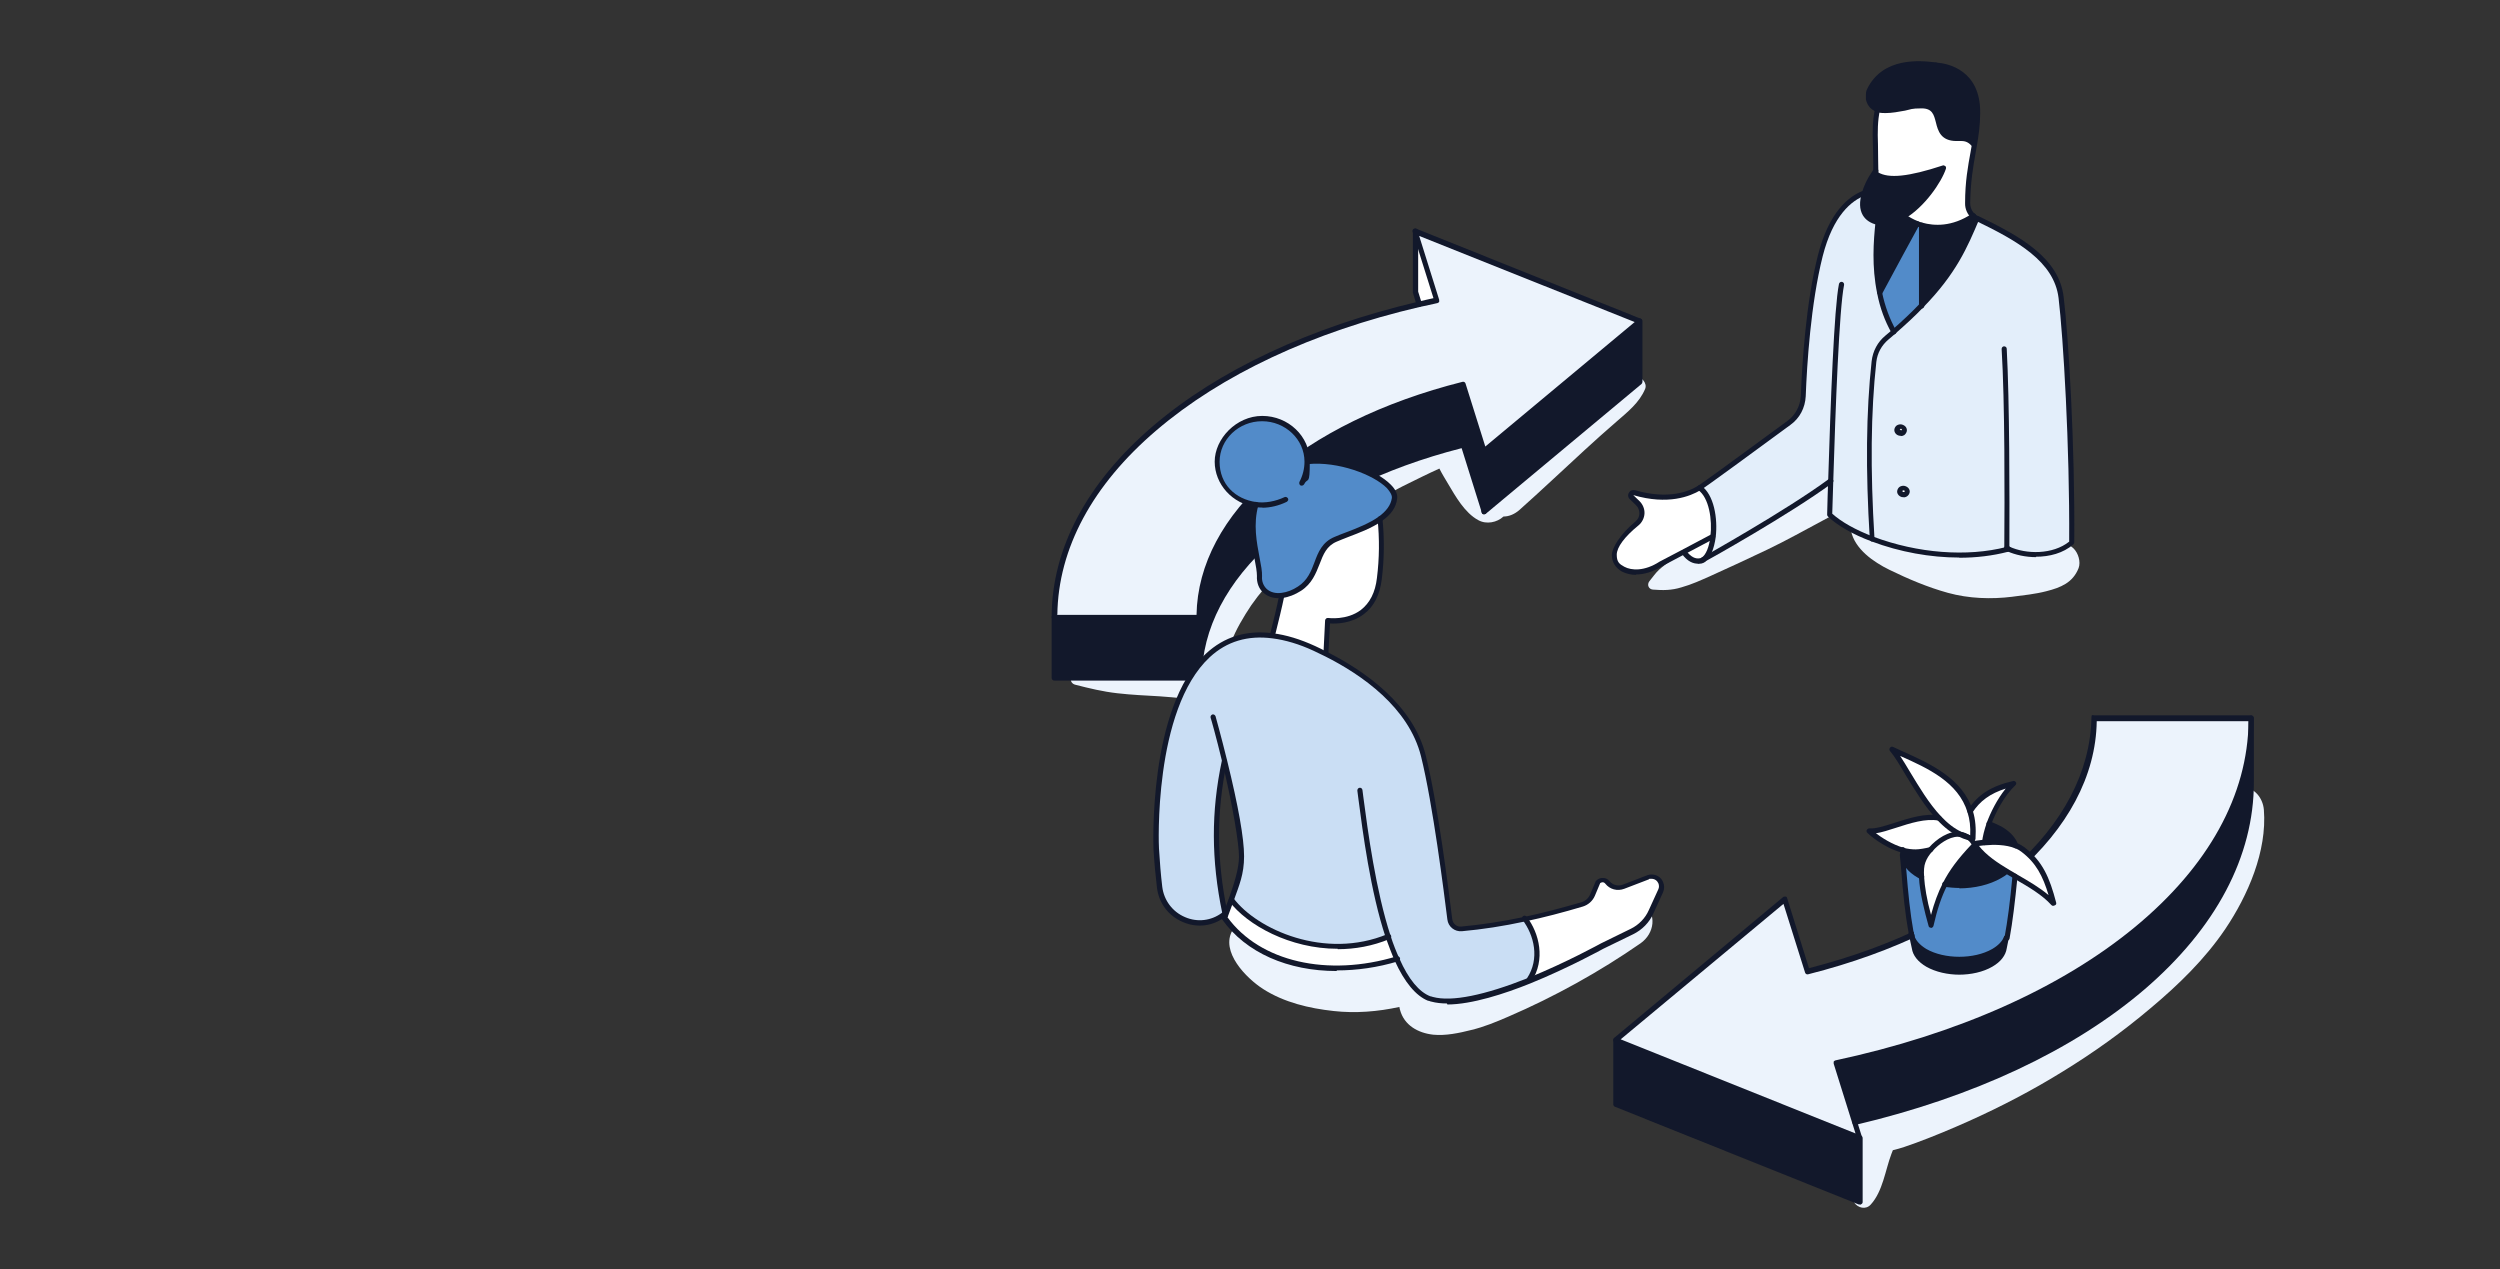 <?xml version="1.0" encoding="UTF-8"?>
<svg xmlns="http://www.w3.org/2000/svg" xmlns:i="http://ns.adobe.com/AdobeIllustrator/10.0/" version="1.1" x="0" y="0" viewBox="0 0 1225 622" width="1225" height="622" style="enable-background:new 0 0 1225 622" xml:space="preserve">
  
  <rect x="0" y="0" width="1225" height="622" fill="#333333" stroke="none"/>
  
  <g>
    <g id="Ebene_1">
      <g id="Ebene_1-2" data-name="Ebene_1">
        <g id="uuid-3281094d-db99-4c63-b844-3b0f2be0b913">
          <g>
            <g id="uuid-7138a7cf-9fcd-4a80-b975-99cd85ca5d5d">
              <path d="M1098.2,385.7c-6.8,0-10.5,5.2-11.3,11.3-2.1,15.5-6.9,29.3-16,42.7-8.5,12.4-19.8,24-31.8,34.4-23.9,20.8-52.1,38-81,52.4-7.2,3.6-14.4,6.9-21.8,10.4-1.4-6.8-9-12.3-15.8-7.8-5.7,3.8-7.7,9.7-9.9,16-1.6,4.6-2.9,9.2-3.6,14-1.3,9.1-3.9,22.1,1.6,30.2,1.8,2.6,5.6,3.6,8,1,6-6.5,7.2-17,10.2-24.9l.7-1.8c3.9-.9,7.7-2.3,11.3-3.6,8.7-3.2,17.3-6.8,25.8-10.6,15.8-7.1,31.2-15.1,45.9-24.2,15.2-9.3,29.7-19.7,43.3-31.2,13.6-11.4,26.6-24,36.6-38.8,11.1-16.5,20.5-38.1,18.9-58.4-.5-6-4.9-11.3-11.3-11.3h0l.2.2h0Z" fill="#ecf3fc"></path>
              <path d="M805.3,442.4c-4.2-3.2-9.4-3.2-13.4-.8v-.2c-16.5,10.4-33.1,20.5-50.5,29.3-8,4-15.5,7.5-23.9,10.2-.8.3-1.4.4-2.2.7,2.3-1.4,4.5-3,6.5-4.8,4.5-3.9,4.5-11.6.9-16-3.9-5-10.1-5.8-15.7-3.1-9.2,4.4-14.7,8-24.1,10.6-9.6,2.7-16.4,3.4-26.7,3.3-8.8-.2-17.1-1.3-26.3-4.4-3.9-1.3-7.6-3.1-10.7-5.6-3.6-2.9-7-6.5-11.6-7.4-1.4-.3-2.9.2-3.6,1.5-6.3,10.6,6.8,23.7,14.9,28.9,10.3,6.6,22.6,9.5,34.6,10.8,10.7,1.2,21.7.3,32.2-2,0,.5.2.9.3,1.4,2,7.6,8.9,11.4,16.3,12.2,6,.6,12.7-.8,18.6-2.3,6.3-1.5,12.3-4,18.3-6.6,22.5-9.7,44.7-22,64.7-35.9,6.8-4.8,8.2-14.4,1.2-19.7v-.2h.2Z" fill="#ecf3fc"></path>
              <path d="M610.4,344.7c5.5,0,10.1-4.7,10.1-10.1s-4.6-9.4-10.1-10.1c-3.3-.4-6.6-.8-9.9-.9.8-3.1,1.8-6.1,2.9-9.2,2-5.5,6-12.3,9.7-17.8,7.9-11.4,18.9-21.7,30-30.6,10.7-8.6,22.6-16.3,34.8-22.8,6.3-3.4,12.6-6.6,19.1-9.7,2.8-1.3,5.5-2.7,8.3-3.9,1.3,2.6,2.8,5,4.1,7.2,3.8,6.4,8.3,14.5,15,18.1,4,2.2,9.2,1.1,12.3-1.8,2.8,0,5.5-1.2,7.8-3.2,10.8-9.6,21.2-19.5,31.9-29.3,5.2-4.8,10.5-9.5,15.8-14.1,5.4-4.7,11.1-9.2,13.9-15.9,1.2-2.8-1.8-6.2-4.6-6-7.3.6-13.4,5-19.3,9-6,4.1-12.1,8.2-18.1,12.5-11.3,8-22.3,16.4-32.5,25.5-1.9-2.3-3.9-4.5-5.7-6.7-4.1-5.1-7.8-11.9-14-14.8-4.5-2.1-8.6,0-9.8,4.5-2,.3-3.9.7-6,1-5.9,1.2-11.5,2.8-17.2,4.7-11.8,4-23.4,9.8-33.9,16.5-21.5,13.5-42.2,30.7-55.9,52.3-4,6.2-7.2,12.9-9.8,19.9-1.6,4.1-3.4,9.2-4.4,14.3-2.3,0-4.5.2-6.7.2-6.9.2-13.9.3-20.7,1.2-7.3.9-13.8,2.7-20.7,4.9-2.8.8-3,5.1,0,5.9,7,1.8,13.6,3.4,20.7,4.2,6.9.8,13.9,1.1,20.7,1.5,3.9.3,7.8.6,11.7,1,2.2,1.6,5,2.4,8.3,1.9,1.1-.2,2-.4,3-.8,6.5.6,12.8,1,19.3,1.1v.3h0,0Z" fill="#ecf3fc"></path>
              <path d="M986,292.4c5.5-.7,11.3-1.3,16.7-2.7,7.1-1.8,13-4.2,15.8-11.3,1.2-3.1-.2-7.5-2.5-9.7-8.5-7.7-21.6-1.8-31.6-.3-8.1,1.1-16.3.8-24.4-.9-8.4-1.8-16.8-4-24.9-6.6-7.8-2.4-16.4-6-24.6-5.4-2.5.2-4,2.2-3.5,4.6,1.8,8.9,11,15.3,18.8,19.1,9.2,4.5,18.9,8.6,28.7,11.3,10.2,2.8,21.1,3.2,31.6,1.9h0Z" fill="#ecf3fc"></path>
              <path d="M831,266.8c-4,2.5-8.1,4.8-11.9,7.6-2.1,1.5-4.2,3-6.2,4.8-1.9,1.8-3.1,3.7-4.7,5.6-1.3,1.7-.4,3.9,1.7,4.1,5,.4,9.1.4,14-1.1,5-1.4,9.6-3.5,14.3-5.6,9.3-4.2,18.6-8.5,27.8-12.9s18.1-9.4,27.1-14.2c4.6-2.4,9.2-5,13.9-7.5,5.4-3,11.3-5.4,14.8-10.7,4.2-6.5-1.3-15.2-8.7-15.2s-11.3,3.8-16.4,6.6c-4.4,2.4-8.7,4.8-13,7.2-9.2,5.1-18.4,10.1-27.3,15.5-8.5,5.2-16.8,10.6-25.3,15.9h0Z" fill="#ecf3fc"></path>
              <g>
                <g>
                  <path d="M1103.2,352.1v31.4c0,73.6-77.3,139.2-194.2,166.6l-9.2-29.4c122-26,203.5-93.2,203.5-168.7h0Z" fill="#12182b"></path>
                  <path d="M1026.3,352.1h76.9c0,75.5-81.5,142.7-203.5,168.7l11.5,36.8-119.5-47.9,82.8-69,11.2,35.5c84.8-21.4,140.5-69.9,140.5-124.1h0Z" fill="#ecf3fc"></path>
                  <polygon points="911.3 557.5 911.3 589 791.8 541.1 791.8 509.7 911.3 557.5" fill="#12182b"></polygon>
                </g>
                <g>
                  <path d="M911.3,558.7h-.5l-119.5-47.9c-.4-.2-.7-.5-.8-1,0-.4,0-.8.4-1.2l82.8-69c.3-.3.8-.3,1.2-.3s.8.4.8.8l10.7,34.3c84.1-21.5,137.3-69.5,138.4-122.6,0-2,.6-1.3,1.3-1.3h76.9c.7,0,1.3.6,1.3,1.3,0,37.4-19.5,73.3-56.4,103.9-36.4,30.1-87.2,52.9-146.7,65.8l11.1,35.4c.2.5,0,1-.3,1.3s-.5.3-.8.3l.2.2h-.1ZM794.2,509.3l115,46.1-10.7-34.2v-1c.2-.3.5-.5.8-.6,59.7-12.8,110.6-35.4,147-65.5,35.9-29.7,55.1-64.5,55.5-100.7h-74.4c-.8,53.9-56.2,102.5-141.4,124-.7.2-1.3-.2-1.5-.8l-10.6-33.7-79.8,66.4h0Z" fill="#12182b"></path>
                  <path d="M911.3,590.2h-.5l-119.5-47.9c-.5-.2-.8-.7-.8-1.2v-31.4c0-.7.6-1.3,1.3-1.3s1.3.6,1.3,1.3v30.6l117,46.9v-29.6c0-.7.6-1.3,1.3-1.3s1.3.6,1.3,1.3v31.4c0,.4-.2.8-.6,1-.3.2-.4.3-.7.3h0Z" fill="#12182b"></path>
                  <path d="M909,551.3c-.6,0-1.1-.4-1.3-1-.2-.7.3-1.3.9-1.5,57.3-13.4,105.8-36.1,140.4-65.8,34.6-29.6,52.8-64.1,52.8-99.7v-31.4c0-.7.6-1.3,1.3-1.3s1.3.6,1.3,1.3v31.4c0,36.4-18.6,71.5-53.7,101.6-34.9,29.8-83.8,52.7-141.5,66.3h-.3,0,0Z" fill="#12182b"></path>
                </g>
              </g>
              <g>
                <g>
                  <polygon points="803.4 157.4 803.4 187.1 727.2 250.7 727.2 220.9 803.4 157.4" fill="#12182b"></polygon>
                  <path d="M803.4,157.4l-76.3,63.6-10.2-32.7c-78.1,19.7-129.4,64.3-129.4,114.3h-70.9c0-67.7,71.1-128.1,178.6-153.4,2.9-.7,5.8-1.3,8.7-1.9l-10.6-33.8,110,44.1h0v-.2h.1Z" fill="#ecf3fc"></path>
                  <path d="M727.2,220.9v29.8l-10.2-32.7c-78.1,19.7-129.4,64.3-129.4,114.3v-29.8c0-49.9,51.3-94.6,129.4-114.3l10.2,32.7h0Z" fill="#12182b"></path>
                  <path d="M693.4,113.3l10.6,33.8c-2.9.6-5.9,1.3-8.7,1.9l-1.8-6v-29.8h0Z" fill="#fff"></path>
                  <rect x="516.6" y="302.5" width="70.9" height="29.8" fill="#12182b"></rect>
                </g>
                <g>
                  <path d="M587.5,303.8h-70.9c-.7,0-1.3-.6-1.3-1.3,0-33.5,17.1-65.8,49.5-93.6,32.1-27.5,77.1-48.6,130.2-61.1,2.6-.6,5-1.2,7.4-1.7l-10.2-32.5c-.2-.5,0-1,.3-1.3s.8-.4,1.3-.3l110,44.1c.4.2.7.5.8,1,0,.4,0,.8-.4,1.2l-76.3,63.6c-.3.3-.8.3-1.2.3s-.8-.4-.8-.8l-9.9-31.6c-77.3,19.8-127.3,64-127.3,112.8s-.6,1.3-1.3,1.3v-.2h.1ZM517.9,301.3h68.4c.8-49.7,51.8-94.4,130.3-114.2.7-.2,1.3.2,1.5.8l9.7,30.9,73.2-61-105.6-42.2,9.8,31.3v1c-.2.3-.5.5-.8.6-2.8.6-5.6,1.3-8.7,1.9-52.7,12.3-97.3,33.3-129.1,60.5-31.3,26.7-48.1,57.9-48.5,90.3h-.2Z" fill="#12182b"></path>
                  <path d="M587.5,333.5c-.7,0-1.3-.6-1.3-1.3v-29.8c0-.7.6-1.3,1.3-1.3s1.3.6,1.3,1.3v29.8c0,.7-.6,1.3-1.3,1.3Z" fill="#12182b"></path>
                  <path d="M695.3,150.3c-.5,0-1-.3-1.2-.9l-1.8-6v-30.1c0-.7.6-1.3,1.3-1.3s1.3.6,1.3,1.3v29.6l1.8,5.8c.2.7-.2,1.3-.8,1.6h-.3l-.2.2v-.2h0Z" fill="#12182b"></path>
                  <path d="M727.2,252c-.7,0-1.3-.6-1.3-1.3v-29.8c0-.7.6-1.3,1.3-1.3s1.3.6,1.3,1.3v29.8c0,.7-.6,1.3-1.3,1.3Z" fill="#12182b"></path>
                  <path d="M587.5,333.5h-70.9c-.7,0-1.3-.6-1.3-1.3v-29.8c0-.7.6-1.3,1.3-1.3s1.3.6,1.3,1.3v28.6h68.4c.8-49.7,51.8-94.4,130.3-114.2.7-.2,1.3.2,1.5.8l9.7,30.9,74.4-62v-29.2c0-.7.6-1.3,1.3-1.3s1.3.6,1.3,1.3v29.8c0,.3-.2.8-.4,1l-76.3,63.6c-.3.3-.8.3-1.2.3s-.8-.4-.8-.8l-9.9-31.6c-77.3,19.8-127.3,64-127.3,112.8s-.6,1.3-1.3,1.3h0v-.2h0Z" fill="#12182b"></path>
                </g>
              </g>
              <path d="M983.4,268.7v.5c-22.3,5.6-47.6,1.9-65.9-5-2.6-41.1-1.2-68.2.9-86.9.5-4.6,2.8-8.8,6.3-11.8,1.2-.9,2.3-1.9,3.4-2.9h0c5.2-4.5,9.7-8.7,13.5-12.7,15.8-16.3,21.1-28.5,27.1-42.9,0,0,.2,0,.3.2,20.7,10,38.8,20.3,41.1,38.6,2.3,18.1,5.6,72,5.2,120.2-8.3,7.1-22.2,7.2-31.2,2.9-.3,0-.4-.3-.7-.3h0ZM934.3,241c.2-.8-.5-1.7-1.5-1.9-1-.3-1.9.3-2.1,1.2s.5,1.7,1.4,1.9c1,.3,1.9-.3,2.1-1.2h0ZM933.1,211c.2-.8-.5-1.8-1.5-1.9-1-.2-1.9.3-2.1,1.2s.5,1.8,1.5,1.9c1,.2,1.9-.3,2.1-1.2Z" fill="#e3eefa"></path>
              <path d="M984.1,268.9c-.3,0-.4,0-.7.2v-.5c.3,0,.4.3.7.3h0Z" fill="#fff"></path>
              <path d="M949.2,32c5.7.5,20.1,3.9,19.8,23.3,0,5.8-.8,10.7-1.6,15.7-1.5-2-3.5-3.3-6.2-3.3s-1.6,0-2.4,0c-13.3,0-4.6-16-17.1-16s-12.1,2.3-17.6,2.3-2.8-.2-3.9-.5c-.5-.2-1-.4-1.4-.7-1.4-.8-2.5-2.3-3-4.5v-1.4c0-1,0-1.9.4-2.8,8-16.3,27.8-12.7,33.3-12.3v.2s-.3,0-.3,0Z" fill="#12182b"></path>
              <path d="M967,105.8c.5.4,1.1.8,1.7,1.2-6,14.4-11.3,26.6-27.1,42.9v-39.5c7.3,2.1,16.2,1.6,25.4-4.5h0Z" fill="#12182b"></path>
              <path d="M967.4,71c-1.4,8.1-3.2,16.2-3.3,28.3,0,2.5,1,4.9,2.9,6.6-9.2,6.1-18.2,6.6-25.4,4.5-.8-.3-1.5-.5-2.3-.8-2.4-.9-4.6-2.1-6.5-3.5,9.2-5.5,17.3-17.2,19.6-23.8-18.7,6.1-28,6.4-33.2,2.9,0-.5,0-10.8-.2-14.5-.2-5.6-.2-11.6,1-17,1.2.4,2.5.5,3.9.5,5.5,0,12.6-2.3,17.6-2.3,12.5,0,3.9,16,17.1,16s1.6,0,2.4,0c2.7,0,4.7,1.3,6.2,3.3h0l.2-.2h0Z" fill="#fff"></path>
              <path d="M919.2,85.2c5.1,3.5,14.4,3.3,33.2-2.9-2.3,6.6-10.3,18.3-19.6,23.8-4,2.4-8.2,3.6-12.3,2.8h-.2c-7.4-1.8-8.6-7.6-6.6-14.4.9-3.3,2.7-6.7,4.8-9.8.3.2.4.3.7.5h0Z" fill="#12182b"></path>
              <path d="M941.6,110.5v39.5c-3.9,3.9-8.2,8.1-13.5,12.7-3.5-6.2-5.7-12.8-7.1-19.1,6.3-11.8,14.4-26.7,18.3-33.8.7.3,1.5.5,2.3.8h0Z" fill="#528bc9"></path>
              <path d="M932.9,239.1c1,.2,1.7,1.1,1.5,1.9s-1.2,1.4-2.1,1.2c-1-.2-1.7-1.1-1.4-1.9.2-.8,1.1-1.4,2.1-1.2h0Z" fill="#fff"></path>
              <path d="M932.8,106.2c1.9,1.3,4.1,2.6,6.5,3.5-3.9,7.1-12,22-18.3,33.8-2.7-13.1-1.8-25.6-.8-34.5h.2c4,.8,8.3-.4,12.3-2.8h0Z" fill="#12182b"></path>
              <path d="M931.7,209c1,.2,1.7,1.1,1.5,1.9s-1.1,1.4-2.1,1.2-1.7-1.1-1.5-1.9,1.1-1.3,2.1-1.2Z" fill="#fff"></path>
              <path d="M897.1,235.7c-20.6,15.2-58.7,36.4-62.3,38.5,2.4-1.7,4-6,4.7-11,1.1-8.8-.8-19.9-6.6-23.9h0c3.4-2.1,31-22.3,44-31.9,4.2-3.1,6.7-7.9,7-13.1.6-14.4,2.4-45.3,8.3-68.9,5-19.7,13.9-27.9,21.6-30.7-2,6.7-.8,12.8,6.6,14.4-1,8.9-2,21.4.8,34.5,1.3,6.4,3.5,12.9,7.1,19.1h0c-1.1.9-2.2,1.8-3.4,2.9-3.5,2.9-5.8,7.2-6.3,11.8-2.1,18.7-3.4,45.8-.9,86.9-9.2-3.4-16.5-7.6-21-11.9.2-4.8.3-10.4.5-16.5h0v-.2h0Z" fill="#e3eefa"></path>
              <path d="M919.2,83.8v1.4c-.3-.2-.5-.3-.7-.5.3-.3.4-.7.7-.9Z" fill="#fff"></path>
              <path d="M832.9,239.1c5.8,4,7.6,15.2,6.6,23.9-5.5,2.9-25.4,13.4-25.4,13.4-11.8,7.6-22.9,3.4-22.9-4.5s6.1-11.4,11.1-15.5c3.1-2.5,3.3-7.1.4-9.9l-3-2.9c-1-1,0-2.7,1.3-2.3,17.1,5,27.8.3,31.9-2.3h0Z" fill="#fff"></path>
              <path d="M839.5,263.1c-.7,5-2.4,9.3-4.7,11,0,0-.2.2-.3.2h0c-.4.3-.8.4-1.2.5-3.4.8-6.1-1.3-8.2-4.1,4-2.1,8.9-4.7,14.4-7.6h0Z" fill="#fff"></path>
              <g>
                <path d="M919.2,86.4c-.7,0-1.3-.6-1.3-1.3s0-10.9-.2-14.5c-.2-6-.2-11.8,1.1-17.4.2-.7.8-1.1,1.5-.9.7.2,1.1.8.9,1.5-1.2,5.3-1.2,10.9-1,16.7,0,3.7.2,14.4.2,14.6,0,.7-.6,1.3-1.3,1.3h0Z" fill="#12182b"></path>
                <path d="M983.4,270.4c-.7,0-1.3-.6-1.3-1.3v-.5c.2-25.3.3-71.6-1.3-97.6,0-.7.5-1.3,1.2-1.3s1.3.5,1.3,1.2c1.4,26,1.4,72.5,1.3,97.7v.5c0,.7-.6,1.3-1.3,1.3h0Z" fill="#12182b"></path>
                <path d="M997.7,273c-5.1,0-10.2-1.1-14.2-2.9-.3,0-.4-.3-.7-.3-.4-.2-.8-.7-.8-1.2s.6-1.3,1.3-1.3.4,0,.6.2c.2,0,.4.2.6.3,8.3,3.9,21.4,4,29.4-2.4.3-46.8-2.9-100.2-5.2-119.4-2.2-17.9-20.3-28-40.3-37.7h-.3c-.7-.3-1.3-.8-1.9-1.3-2.1-1.8-3.4-4.6-3.3-7.5,0-10.5,1.4-18,2.7-25.1.2-.9.3-1.9.5-2.9-1.3-1.6-2.9-2.4-4.9-2.4s-.8,0-1.2,0h-1.3c-7.7,0-9.1-5-10.1-9.1-1-3.9-1.8-6.9-7-6.9s-5.2.5-8.1,1.1c-3.2.6-6.6,1.2-9.5,1.2s-3.1-.2-4.4-.6c-.6-.2-1.2-.4-1.7-.8-1.8-1.1-3.1-2.9-3.6-5.3v-1.7c0-1.1,0-2.3.6-3.4,7.7-15.8,26.1-13.9,33-13.1.6,0,1.1,0,1.4.2,5,.4,21.2,3.5,21,24.6,0,6-.8,11.3-1.6,16-.2,1.1-.4,2.3-.6,3.4-1.3,7.1-2.5,14.4-2.7,24.7,0,2.2.8,4.2,2.4,5.5.4.4.9.8,1.4,1h.3c20.7,10,39.4,20.5,41.7,39.6,2.4,19.3,5.6,73.3,5.2,120.3,0,.3-.2.7-.4.9-5,4.4-11.8,6.1-18.4,6.1h0v.2h0ZM961.2,66.5c2,0,3.9.6,5.4,1.8.6-3.9,1.1-8.2,1.2-13.1.3-18.9-14.2-21.7-18.6-22-.4,0-.9,0-1.5-.2-7.1-.8-23.5-2.5-30.5,11.7-.3.6-.3,1.4-.3,2.2v1.3c.4,1.7,1.2,2.9,2.4,3.5.4.3.8.4,1.2.5,1,.3,2.2.5,3.6.5,2.8,0,6-.6,9-1.2,3.1-.6,6-1.1,8.6-1.1,7.1,0,8.4,4.9,9.4,8.7,1.1,4,1.9,7.2,7.6,7.2s.8,0,1.2,0h1.3v.2h0Z" fill="#12182b"></path>
                <path d="M923.1,110.5c-.9,0-1.9,0-2.9-.3h-.3c-3.4-.8-5.7-2.4-7.1-4.7-1.7-2.9-1.8-6.6-.4-11.3,1-3.4,2.7-6.9,5-10.2.2-.3.3-.4.4-.7l.3-.3c.4-.6,1.2-.7,1.8-.3.5.4.7,1.1.3,1.7,5.2,3.2,15,2.2,31.7-3.3.4-.2.9,0,1.3.3s.4.8.3,1.3c-2.2,6.6-10.4,18.7-20.2,24.5-3.6,2.2-7.1,3.3-10.3,3.3h.1ZM918.9,86.4c-1.8,2.8-3.1,5.7-3.9,8.4-1.2,3.9-1.1,7.1.2,9.2,1,1.8,2.9,2.9,5.5,3.5l-.2,1.3.3-1.3c3.5.8,7.4-.2,11.5-2.6,8.1-4.8,15-14.3,18.1-20.7-16.2,5-25.7,5.7-31.3,2.1h-.2,0Z" fill="#12182b"></path>
                <path d="M801.8,281.7c-2.8,0-5.2-.7-7-1.6-3.2-1.8-5-4.7-5-8.1s3.9-10.1,11.6-16.5c1.2-1,1.9-2.4,1.9-3.9s-.5-3-1.7-4.1l-3-2.9c-.9-.8-1.1-2.1-.4-3.2.6-1.1,1.8-1.5,3-1.2,16.1,4.7,26.3.7,30.9-2.2h0c2.5-1.6,17.7-12.6,43.8-31.8,3.9-2.9,6.2-7.3,6.5-12.1.6-15.9,2.5-45.9,8.4-69.1,5.4-21.2,15.1-28.9,22.3-31.6.7-.3,1.3,0,1.6.8.3.7,0,1.3-.8,1.6-6.6,2.4-15.7,9.7-20.8,29.8-5.8,23-7.7,52.8-8.3,68.6-.3,5.6-2.9,10.7-7.5,14-18.4,13.5-41,30.1-44.1,32h0c-5,3-15.9,7.4-32.9,2.4h0l3.1,3c1.6,1.6,2.5,3.8,2.4,6s-1.2,4.4-2.9,5.8c-6.9,5.6-10.7,10.8-10.7,14.4s1.3,4.6,3.7,5.9c3.5,1.9,9.9,2.3,17.3-2.5h0c.2,0,19.9-10.5,25.4-13.4.6-.3,1.3,0,1.7.5s0,1.3-.5,1.7c-5.3,2.9-24.3,12.8-25.3,13.4-4.8,3-9.2,4.1-12.9,4.1v.2h.2Z" fill="#12182b"></path>
                <path d="M831.9,276.2c-2.2,0-5-1-7.8-4.8-.4-.6-.3-1.3.3-1.8.6-.4,1.3-.3,1.8.3,2.3,2.9,4.5,4.2,7,3.6.3,0,.5-.2.8-.3.6-.3,1.3-.2,1.8.4.3.6.2,1.3-.4,1.8-.5.3-1,.5-1.5.7-.5,0-1.1.2-1.7.2h-.3,0Z" fill="#12182b"></path>
                <path d="M834.7,275.4c-.4,0-.8-.2-1-.5-.4-.6-.3-1.3.3-1.8,1.9-1.3,3.5-5.1,4.1-10.2,1-8.3-.7-19.1-6-22.8-.6-.4-.8-1.2-.3-1.8.4-.6,1.2-.8,1.8-.3,6.2,4.3,8.2,15.9,7.1,25.2-.8,5.8-2.6,10.2-5.2,11.9-.3.2-.5.3-.8.3h0Z" fill="#12182b"></path>
                <path d="M834.5,275.6c-.7,0-1.3-.6-1.3-1.3s.3-.9.8-1.2h.2c.4-.3,40.8-22.8,62.1-38.5.6-.4,1.3-.3,1.8.3s.3,1.3-.3,1.8c-21.1,15.5-60.5,37.5-62.4,38.5-.2,0-.3.2-.3.2-.2,0-.4.2-.6.2h0Z" fill="#12182b"></path>
                <path d="M928,163.9c-.4,0-.8-.3-1.1-.7-3.3-5.8-5.7-12.3-7.1-19.5-2.7-13.1-1.8-25.5-.8-34.9,0-.7.7-1.2,1.4-1.1.7,0,1.2.7,1.1,1.4-1.1,9.2-1.9,21.3.7,34.1,1.4,6.9,3.8,13.2,6.9,18.8.3.6.2,1.3-.5,1.7-.2,0-.4.2-.6.2h0Z" fill="#12182b"></path>
                <path d="M917.5,265.4c-.7,0-1.2-.5-1.3-1.2-2.1-34-1.8-62.5.9-87.2.6-5,2.9-9.4,6.8-12.6.9-.8,3.2-2.7,3.2-2.7h0c5-4.4,9.4-8.5,13.4-12.7,15.9-16.4,21-28.5,26.9-42.5.3-.7,1-.9,1.7-.7.7.3.9,1,.7,1.7-5.8,13.7-11.2,26.5-27.5,43.2-4,4.2-8.5,8.3-13.4,12.6l-.2.2s-2.4,2.1-3.4,2.9c-3.3,2.8-5.4,6.6-5.9,10.9-2.7,24.5-3,52.8-.9,86.7,0,.7-.5,1.3-1.2,1.3h.2Z" fill="#12182b"></path>
                <path d="M960,273.2c-14.1,0-29.1-2.7-42.9-7.9-9.2-3.4-16.8-7.8-21.4-12.2-.3-.3-.4-.6-.4-.9,0-2.9.5-16.5.5-16.5,1.2-38.8,2.9-84.8,5.3-96.6.2-.7.8-1.1,1.5-1,.7.2,1.1.8,1,1.5-2.4,11.7-4.2,60.5-5.3,96.1l-.5,16c4.4,4,11.5,8,20.2,11.3,21.6,8.1,45.9,10,65.2,5l.7-.2c.7-.2,1.3.3,1.5.9.2.7-.3,1.3-.9,1.5l-.7.2c-7.3,1.9-15.4,2.9-23.8,2.9h0Z" fill="#12182b"></path>
                <path d="M949.5,112.8c-3.1,0-5.9-.5-8.2-1.2-.8-.3-1.6-.5-2.4-.8-2.4-.9-4.7-2.2-6.8-3.7-.6-.4-.7-1.2-.3-1.8s1.2-.7,1.8-.3c1.8,1.3,3.9,2.5,6.2,3.4.7.3,1.4.5,2.1.7,5.7,1.6,14.5,2.2,24.4-4.4.6-.4,1.3-.3,1.8.3s.3,1.3-.3,1.8c-6.7,4.5-13,5.9-18.3,5.9h0Z" fill="#12182b"></path>
                <path d="M921.1,144.7c-.2,0-.4,0-.6-.2-.6-.3-.8-1.1-.5-1.7,6.5-12.1,14.9-27.6,18.3-33.8.3-.6,1.1-.8,1.7-.5s.8,1.1.5,1.7c-3.4,6.1-11.8,21.7-18.3,33.8-.3.4-.7.7-1.1.7h0Z" fill="#12182b"></path>
                <path d="M941.6,151.2c-.7,0-1.3-.6-1.3-1.3v-39.5c0-.7.6-1.3,1.3-1.3s1.3.6,1.3,1.3v39.5c0,.7-.6,1.3-1.3,1.3Z" fill="#12182b"></path>
                <path d="M931.4,213.5h-.7c-1.7-.3-2.8-1.9-2.4-3.4.2-.7.6-1.3,1.2-1.7.7-.4,1.6-.6,2.4-.4s1.6.7,2,1.3.6,1.3.4,2.1c-.2.7-.6,1.3-1.2,1.8-.5.3-1.1.5-1.8.5v-.2h0ZM931.2,210.3h-.3c0,.2.2.4.5.5h.5v-.2h0v-.2c0-.2-.3-.3-.4-.3h-.3v.2Z" fill="#12182b"></path>
                <path d="M932.7,243.6h-.7c-.8-.2-1.6-.7-2-1.4-.4-.6-.5-1.3-.3-2s.6-1.3,1.2-1.7c.7-.4,1.6-.6,2.4-.4s1.6.7,2,1.3.6,1.3.4,2c-.3,1.3-1.5,2.3-2.9,2.3h-.1ZM934.3,241h0ZM932.5,240.4h-.3v.4s.3.3.4.3c.3,0,.6,0,.7-.3v-.2c0-.2-.3-.3-.4-.3h-.4Z" fill="#12182b"></path>
              </g>
              <g>
                <g>
                  <path d="M987.3,429.3c-1.3-.8-2.7-1.6-4-2.4-6.3-3.9-12.3-8-15.9-13.4,0,0,2-.4,5-.7,4.3-.3,10.5-.4,15.4,1.7,1.1.5,2.2,1.1,3.1,1.8,8.5,6.5,11.9,13.9,15.1,26.5-4.9-5.3-11.8-9.3-18.7-13.4h0Z" fill="#fff"></path>
                  <path d="M987.8,414.5c-4.9-2-11.1-2-15.4-1.7.2-2.4.9-5.6,2.3-9.1,1.9.7,3.8,1.5,5.5,2.4,4,2.4,6.6,5.2,7.6,8.2h0v.2h0Z" fill="#12182b"></path>
                  <path d="M987.3,429.3c-1.1,11.2-2.2,20.9-3.9,30.2-1,2.4-3.1,4.6-6.3,6.5-9.3,5.4-24.4,5.4-33.6,0-3.8-2.2-6-5-6.7-7.8h0l-.2-.8h0c-2.4-12.5-3-23.7-4.3-38.5.5,3.8,3.2,7.4,8.1,10.2.3.2.7.4,1.1.6.3,6.6,2.3,15.3,4.7,23.7,1.8-8.2,4-14.5,6.8-20.1,9.4,1.4,19.8,0,27.1-4.2,1.2-.7,2.3-1.4,3.2-2.2,1.3.8,2.7,1.6,4,2.4h0Z" fill="#528bc9"></path>
                  <path d="M983.4,459.5c-.3,1.7-.6,3.3-1,5-.4,2.9-2.5,5.9-6.5,8.1-8.6,5-22.8,5-31.4,0-3.9-2.3-6-5.2-6.5-8.1-.5-2.2-.9-4.2-1.3-6.3.7,2.9,2.9,5.6,6.7,7.8,9.3,5.4,24.4,5.4,33.6,0,3.2-1.8,5.3-4.1,6.3-6.5h.1Z" fill="#12182b"></path>
                  <path d="M967.4,413.4c3.7,5.5,9.6,9.7,15.9,13.4-.9.8-2,1.5-3.2,2.2-7.4,4.3-17.7,5.6-27.1,4.2,3.6-7.1,8.2-12.8,14.6-19.4,0-.2-.2-.3-.3-.4h0Z" fill="#12182b"></path>
                  <path d="M967.4,413.4h0c-.8-1.3-1.8-2.4-2.9-3.1.7.2,1.3.3,2.1.5.4-5,0-9.3-1.2-13.1,4.6-7.1,11-11.2,21.3-13.6-5.1,4.9-9.5,12.7-12,19.6-1.3,3.4-2.1,6.6-2.3,9.1-3,.3-5,.7-5,.7h0Z" fill="#fff"></path>
                  <path d="M965.4,397.7c1.1,3.8,1.6,8.1,1.2,13.1-.7,0-1.4-.3-2.1-.5-1.3-.9-2.6-1.3-3.9-1.5-3.8-1.8-7.2-4.7-10.4-8.1-10.2-10.8-17.3-27-23-33.7,14.1,6.6,33.2,13.3,38.3,30.6h0Z" fill="#fff"></path>
                  <path d="M964.5,410.3c-1.3-.4-2.7-.9-3.9-1.5,1.4.2,2.8.7,3.9,1.5Z" fill="#fff"></path>
                  <path d="M964.5,410.3c1.1.8,2,1.8,2.9,3.2,0,.2.2.3.3.4-6.4,6.6-11,12.3-14.6,19.4-2.8,5.5-5,11.8-6.8,20.1-2.4-8.4-4.4-17.1-4.7-23.7-.2-2.9,0-5.5.7-7.4s2-4.1,3.9-6.1c3.8-4.3,9.4-7.9,14.4-7.3,1.3.7,2.6,1.2,3.9,1.5h0Z" fill="#fff"></path>
                  <path d="M960.5,408.8c-5-.6-10.7,3.1-14.4,7.3-2.4.6-4.8,1.1-7.3,1.2-2.2,0-4.4-.3-6.5-.8-9-2.4-16.5-9.4-16.5-9.4,7.3.9,22.8-8.5,34.3-6.3,3.2,3.4,6.6,6.1,10.4,8.1h0Z" fill="#fff"></path>
                  <path d="M940.5,429.1c-5-2.9-7.6-6.6-8.1-10.2v-2.4c2.1.6,4.3.8,6.5.8s5-.5,7.3-1.2c-1.8,2-3.2,4.3-3.9,6.1-.7,1.8-.8,4.5-.7,7.4-.3-.2-.8-.4-1.1-.6h0Z" fill="#12182b"></path>
                  <path d="M936.6,457.4l.2.8c0-.3,0-.5-.2-.8Z" fill="#fff"></path>
                </g>
                <g>
                  <path d="M987.8,415.7c-.5,0-1-.3-1.2-.8-1-2.9-3.4-5.5-7.1-7.6-1.6-.9-3.4-1.7-5.3-2.4-.7-.3-1-.9-.8-1.6s.9-1,1.6-.8c2.1.7,3.9,1.6,5.7,2.5,4.2,2.4,7.1,5.5,8.2,9,.3.7,0,1.3-.8,1.6h-.4,0Z" fill="#12182b"></path>
                  <path d="M941.5,430.9c-.2,0-.4,0-.6-.2-.4-.2-.8-.4-1.1-.6-5.1-2.9-8.2-6.9-8.7-11.2v-2.7c0-.7.8-1.2,1.4-1.1.7,0,1.2.8,1.1,1.4v2c.4,3.4,3.1,6.8,7.6,9.3.3.2.7.3,1,.6.6.3.8,1.1.6,1.7-.3.4-.7.7-1.1.7h-.2Z" fill="#12182b"></path>
                  <path d="M960.2,435.1c-2.4,0-5-.2-7.4-.6-.7,0-1.2-.8-1.1-1.4,0-.7.8-1.2,1.4-1.1,9.4,1.4,19.5,0,26.3-4,1.1-.7,2.1-1.3,2.9-2,.5-.4,1.3-.3,1.8.2s.3,1.3-.2,1.8c-.9.8-2.1,1.6-3.4,2.3-5.5,3.2-12.9,5-20.6,5h.2v-.2h0Z" fill="#12182b"></path>
                  <path d="M983.5,460.8h-.3c-.7,0-1.2-.8-1-1.4,1.5-8.1,2.7-17.2,3.9-30.1,0-.7.7-1.2,1.3-1.2s1.2.7,1.2,1.3c-1.3,13-2.4,22.1-3.9,30.4,0,.6-.7,1-1.3,1h0Z" fill="#12182b"></path>
                  <path d="M960.3,477.6c-5.9,0-11.8-1.3-16.4-3.9-4.1-2.4-6.6-5.5-7.1-9-.5-2.1-.9-4.2-1.3-6.3-.2-.7.3-1.3,1-1.5.7,0,1.3.3,1.5,1,.4,2,.8,4.1,1.3,6.2v.2c.3,2.7,2.4,5.2,5.8,7.2,8.3,4.8,21.8,4.8,30.1,0,3.4-2,5.5-4.5,5.8-7.2h0c.3-1.8.7-3.4.9-5,0-.7.8-1.2,1.4-1,.7,0,1.2.8,1,1.4-.3,1.6-.6,3.2-1,5-.5,3.4-2.9,6.6-7.1,9-4.5,2.6-10.4,3.9-16.4,3.9h.5Z" fill="#12182b"></path>
                  <path d="M936.8,459.5c-.6,0-1.1-.4-1.3-1l-.2-.8c-.2-.7.3-1.3,1-1.5.7,0,1.3.3,1.5,1l.2.8c.2.7-.3,1.3-1,1.5h-.3,0Z" fill="#12182b"></path>
                  <path d="M936.6,458.7c-.6,0-1.2-.4-1.3-1.1h0c0-.8.3-1.4,1-1.6.7,0,1.3.3,1.4,1l-1.3.3,1.3-.2v.2c0,.7-.3,1.3-1,1.4h-.2,0Z" fill="#12182b"></path>
                  <path d="M936.6,458.5c-.6,0-1.1-.4-1.3-1-1.9-10.2-2.8-19.9-3.7-31-.2-2.4-.4-4.9-.7-7.5,0-.7.4-1.3,1.2-1.3s1.3.4,1.3,1.2c.3,2.6.4,5,.7,7.5.9,11.1,1.8,20.6,3.6,30.7.2.7-.3,1.3-1,1.5h-.3.2Z" fill="#12182b"></path>
                  <path d="M960.3,471.2c-6.3,0-12.6-1.4-17.5-4.2-3.9-2.3-6.5-5.2-7.3-8.5h0c0-.3,0-.7-.2-1h.3l1.5-.3.7-.3h0v.3h0v.7h0c.7,2.7,2.8,5.1,6.1,7.1,8.9,5.1,23.4,5.1,32.3,0,2.9-1.7,4.8-3.7,5.7-5.8.3-.7,1-.9,1.7-.7.7.3.9,1,.7,1.7-1.2,2.7-3.5,5.1-6.8,7.1-4.8,2.8-11.1,4.2-17.5,4.2h.2v-.3h0Z" fill="#12182b"></path>
                  <path d="M1006.1,443.9c-.3,0-.7-.2-.9-.4-4.5-5-11.2-8.9-17.6-12.6,0,0-3.5-2.1-4.9-2.9-6.1-3.7-12.3-8-16.3-13.9-.3-.3-.3-.8,0-1.2s.5-.7.9-.8c0,0,2.2-.4,5.2-.7,4.5-.4,10.9-.4,16,1.8,1.3.5,2.4,1.2,3.4,1.9,9,6.9,12.4,14.9,15.6,27.1.2.6,0,1.2-.6,1.4s-.4.2-.6.2h-.2ZM969.6,414.4c3.7,4.7,9.1,8.3,14.4,11.5,1.3.8,4.9,2.9,4.9,2.9,5.2,3,10.5,6.1,14.9,9.8-2.8-9.3-6.1-15.8-13.4-21.3-.8-.6-1.8-1.2-2.9-1.6-4.6-1.9-10.6-1.9-14.8-1.5-1.2,0-2.1.3-2.9.3h-.2Z" fill="#12182b"></path>
                  <path d="M946.2,454.6c-.6,0-1.1-.3-1.2-.9-1.9-6.8-4.4-16.5-4.7-23.9-.2-3.3,0-5.9.8-7.9.7-2.1,2.2-4.4,4.1-6.6,3.7-4.2,9.7-8.4,15.5-7.7,1.7.2,3.2.8,4.5,1.8,1.3.8,2.4,2.1,3.2,3.5,0,.2.2.3.3.4.3.5.3,1.1-.2,1.5-7,7.3-11.2,12.8-14.4,19.1-2.8,5.5-4.9,11.8-6.7,19.8-.2.6-.6.9-1.2,1h0v-.2h0ZM959.4,410c-4.5,0-9.5,3.7-12.4,7-1.8,1.9-3,3.9-3.6,5.7-.6,1.6-.8,3.9-.6,6.9.3,4.7,1.3,11.2,3.4,18.7,1.6-6,3.5-11.1,5.8-15.6,3.2-6.3,7.3-11.8,14.1-19-.7-1-1.4-1.8-2.3-2.4-1-.8-2.2-1.2-3.4-1.3h-1Z" fill="#12182b"></path>
                  <path d="M972.5,414.2c-.7,0-1.3-.6-1.3-1.3s0-.2,0-.3c.3-2.7,1.1-6,2.3-9.4,1.8-5,5.1-11.6,9.3-16.8-7.6,2.4-12.7,6.1-16.4,11.9-.3.6-1.2.8-1.8.3-.6-.3-.8-1.2-.3-1.8,4.8-7.4,11.3-11.6,22.1-14.1.6-.2,1.1.2,1.4.6s.2,1.1-.3,1.5c-5.3,5-9.6,13.2-11.8,19.1-1.2,3.2-1.9,6.3-2.2,8.7,0,.7-.6,1.3-1.3,1.3v.2h.3Z" fill="#12182b"></path>
                  <path d="M966.6,412.1h-.3c-.8-.2-1.4-.3-2.2-.5-1.4-.4-2.8-.9-4.2-1.6-3.6-1.8-7.3-4.6-10.7-8.3-6.1-6.5-11-14.7-15.4-21.9-2.9-4.9-5.5-9.2-7.7-11.8-.4-.4-.4-1.1,0-1.6.3-.5,1-.7,1.5-.4,1.5.7,3.1,1.4,4.8,2.2,13.1,5.9,29.5,13.2,34.3,29.2,1.3,4.1,1.6,8.6,1.3,13.6,0,.3-.2.7-.5.9-.3.2-.5.3-.8.3h0ZM964.8,409.1c.2,0,.4,0,.6.2.2-4-.2-7.8-1.3-11.2-4.5-14.9-19.6-21.7-32.8-27.6,0,0-.3,0-.3-.2,1.6,2.4,3.2,5.1,5,8.1,4.3,7.1,9.1,15.2,15,21.5,3.3,3.5,6.6,6.1,10.1,7.7,1.3.6,2.5,1.1,3.8,1.4h0Z" fill="#12182b"></path>
                  <path d="M938,418.6c-1.9,0-3.9-.3-6-.8-9.2-2.4-16.8-9.4-17-9.7-.4-.3-.5-.9-.3-1.4.3-.5.8-.8,1.3-.8,2.9.3,7.5-1.2,12.3-2.7,7.1-2.3,15.2-4.9,22.1-3.6.7.2,1.1.8,1,1.5-.2.7-.8,1.1-1.5,1-6.3-1.2-14,1.3-20.8,3.5-3.7,1.2-7.1,2.3-9.9,2.7,2.9,2.2,8,5.5,13.5,7.1,2.1.6,4.2.8,6,.8s4.6-.5,7.1-1.1c.7-.2,1.3.3,1.5.9.2.7-.3,1.3-.9,1.5-2.6.7-5.1,1.1-7.6,1.2h-.8,0Z" fill="#12182b"></path>
                </g>
              </g>
              <g>
                <path d="M813.7,432.1c.5,1.3.5,2.7,0,3.9l-4.7,10.3c-1.9,4.3-5.2,7.6-9.4,9.7l-14.6,7.1s-16.5,9.2-35.7,17c6.8-10.2,3.6-22.6-2.2-30.1,9.2-1.9,18.6-4.4,28.2-7.3,2.3-.7,4.1-2.4,5.1-4.6l2.7-6.5c1.3-1.3,3.4-1.3,4.5.2h0c1.8,2.4,5.1,3.3,7.9,2.2l11.9-4.6c.6-.3,1.2-.3,1.8-.3,1.8,0,3.7,1.1,4.5,2.9h0Z" fill="#fff"></path>
                <path d="M680.3,458.7c1.3,4,2.8,7.8,4.3,11.3-34.1,10.2-68.4,2.9-84.6-20.2.2-.4,2.4-6.6,3.4-9,10.8,14.6,44.5,31.6,77,17.9h-.1Z" fill="#fff"></path>
                <path d="M680.3,458.7c-32.5,13.6-66.2-3.4-77-17.9,2.9-8.1,5-15.2,5-21.1,0-10.7-4.4-31-8.2-46.6-4.3,20.2-5.8,44,.2,74.1-.3.3-.6.5-.9.8-12,9.1-29.4,1.3-31.2-13.6-.8-6.5-1.3-12.8-1.6-18.8,0-.8-4.5-112.4,57.1-104.4,6.1.8,12.9,2.8,20.5,6.2,1.8.8,3.7,1.7,5.6,2.7,17.2,8.6,41.5,24.9,47.7,49.9,5.7,22.8,11.2,65.3,12.9,80.1.3,2.9,2.9,5,5.8,4.7,10.1-.9,20.4-2.5,30.8-4.8,5.8,7.6,9.1,20,2.2,30.1-17.1,6.9-36.2,12.5-47.4,9.4-.4,0-.8-.3-1.3-.4h0c-6.4-2.4-11.6-9.7-15.9-19.1-1.5-3.4-3-7.2-4.3-11.3h0Z" fill="#cadef4"></path>
                <path d="M676.1,254.3c.8,7.6,1.2,17.7-.3,29.1-2.9,24.3-25.4,20.7-25.4,20.7l-.8,16c-2-1-3.9-1.9-5.6-2.7-7.6-3.4-14.4-5.5-20.5-6.2h0c1.4-5.6,3.1-12.5,4.6-19.4h0c2.6-.3,5.5-1.3,8.5-3.3,10.4-6.8,7.1-19.7,17.7-24.3,6.6-2.8,15.5-5.5,21.8-9.9h0Z" fill="#fff"></path>
                <path d="M628.2,291.8c-6.6.8-11.3-3.1-11-9.4.3-6.7-5.7-21.1-1.7-35.1-10.7-1.4-19-10.2-19-20.9s9.9-21.2,22.1-21.2,22.1,9.4,22.1,21.1c19.5-1.9,43.4,9.8,42.5,18-.5,4.2-3.3,7.5-7.1,10.1-6.2,4.4-15.1,7.1-21.8,9.9-10.7,4.5-7.3,17.5-17.7,24.3-3,1.9-5.9,3-8.5,3.3h.1Z" fill="#528bc9"></path>
              </g>
              <g>
                <path d="M600.5,449.7c-.6,0-1.1-.4-1.3-1l-.3-1.3c-5.4-26-5.5-49.7-.2-74.6.2-.7.8-1.1,1.5-1,.7.2,1.1.8,1,1.5-5.2,24.5-5.1,47.9.2,73.6l.3,1.3c.2.7-.3,1.3-1,1.5h-.3,0Z" fill="#12182b"></path>
                <path d="M709,491.7c-2.8,0-5.4-.3-7.6-.9-.4,0-.8-.3-1.3-.4h-.3c-6-2.4-11.6-9.1-16.4-19.7-1.5-3.4-2.9-7.2-4.4-11.3-7.5-22.5-11.3-52.1-13.4-68.1l-.5-3.9c0-.7.4-1.3,1.1-1.4s1.3.4,1.4,1.1c.2,1.3.3,2.5.5,3.9,2.1,15.9,6,45.3,13.3,67.6,1.3,4.1,2.8,7.8,4.3,11.1,4.5,10.2,9.7,16.4,15.2,18.5h.2c.3,0,.7.3,1,.3,9.2,2.5,25.3-.8,46.7-9.3,18.8-7.6,35.4-16.8,35.6-16.9l14.7-7.2c3.9-1.9,7.1-5.2,8.8-9.1l4.7-10.3c.4-.9.4-1.9,0-2.9-.6-1.3-1.8-2.2-3.4-2.2s-.9,0-1.3.3l-12,4.6c-3.4,1.3-7.1.3-9.3-2.5h0c-.3-.4-.8-.7-1.3-.7s-.8.2-1.2.4l-2.6,6.2c-1.1,2.6-3.3,4.5-5.9,5.3-9.7,2.9-19.3,5.4-28.3,7.3-10.6,2.3-21,3.9-31,4.8-3.5.3-6.7-2.2-7.1-5.8-1.6-12.8-7.1-56.6-12.9-79.9-6-23.9-28.9-39.9-47-49-2-1-3.9-1.9-5.6-2.7-7.1-3.3-13.9-5.3-20.2-6.1-12.1-1.6-22.4,1.5-30.7,9.2-27.8,25.8-25,93.1-24.9,93.8.4,6.7.9,12.8,1.6,18.7.8,6.6,5,12.3,11.2,14.9,6,2.6,12.8,1.8,18-2.1.3-.3.6-.4.8-.7.5-.4,1.3-.4,1.8.2s.4,1.3-.2,1.8c-.3.3-.7.5-1,.8-6,4.5-13.6,5.4-20.5,2.4-7.1-3-11.8-9.3-12.7-16.9-.7-6-1.3-12.1-1.7-18.9,0-.7-2.8-69.2,25.7-95.7,8.9-8.3,19.9-11.7,32.8-10,6.5.8,13.4,2.9,20.8,6.3,1.7.8,3.6,1.7,5.7,2.8,18.6,9.4,42.2,25.9,48.4,50.7,5.9,23.5,11.4,67.3,13,80.3.3,2.2,2.2,3.9,4.5,3.6,9.9-.9,20.2-2.5,30.7-4.7,9-1.9,18.4-4.4,28.1-7.2,1.9-.6,3.5-2,4.3-3.9l2.7-6.4c0-.2.2-.3.3-.3.8-.9,2.1-1.4,3.3-1.3,1.3,0,2.4.6,3.1,1.5h0c1.5,1.9,4.2,2.7,6.5,1.8l12-4.6c.7-.3,1.3-.4,2.2-.4,2.4,0,4.7,1.4,5.6,3.7.7,1.6.7,3.4,0,5l-4.7,10.3c-2,4.5-5.5,8.1-10,10.3l-14.6,7.1s-16.8,9.3-35.8,17c-12.4,5-28.6,10.3-40.6,10.3h0l-.2-.5h0Z" fill="#12182b"></path>
                <path d="M749.2,481.5c-.3,0-.5,0-.7-.3-.6-.4-.8-1.2-.3-1.8,6.4-9.6,3.5-21.2-2.2-28.7-.4-.6-.3-1.3.3-1.8.6-.4,1.3-.3,1.8.3,6.2,8.1,9.3,21.1,2.3,31.7-.3.3-.7.6-1,.6h-.2,0Z" fill="#12182b"></path>
                <path d="M655.4,464.9c-23.3,0-44.3-11.6-53.1-23.3-.4-.6-.3-1.3.3-1.8s1.3-.3,1.8.3c11.4,15.3,44.8,30.4,75.5,17.6.7-.3,1.3,0,1.7.7.3.7,0,1.3-.7,1.7-8.4,3.5-17,5-25.4,5h0v-.2h0Z" fill="#12182b"></path>
                <path d="M649.7,321.3h0c-.7,0-1.3-.6-1.2-1.3l.8-16c0-.3.2-.7.5-.9.3-.3.7-.3,1-.3,0,0,9.1,1.3,16-3.9,4.4-3.4,7.1-8.6,7.9-15.7,1.2-9.6,1.3-19.2.3-28.9,0-.7.4-1.3,1.1-1.3s1.3.4,1.3,1.1c1,9.8.9,19.7-.3,29.5-.9,7.8-3.9,13.7-8.9,17.4-6.1,4.6-13.5,4.7-16.5,4.5l-.8,14.7c0,.7-.6,1.2-1.3,1.2h.1Z" fill="#12182b"></path>
                <path d="M623.5,312.4h-.3c-.7-.2-1.1-.8-.9-1.5,1.8-7.1,3.4-13.5,4.5-19.3.2-.7.8-1.1,1.5-1,.7.2,1.1.8,1,1.5-1.2,5.8-2.8,12.3-4.6,19.5-.2.6-.7.9-1.3.9h0Z" fill="#12182b"></path>
                <path d="M618.6,248.7c-1.1,0-2.2,0-3.3-.3-11.4-1.5-20.1-11.1-20.1-22.2s10.5-22.4,23.3-22.4,23.3,10,23.3,22.3-.9,7.5-2.8,11.2c-.3.6-1.1.8-1.7.6-.6-.3-.8-1.1-.6-1.7,1.7-3.3,2.5-6.6,2.5-10,0-10.9-9.4-19.8-20.8-19.8s-20.8,8.9-20.8,19.9,7.7,18.3,17.9,19.7c4.5.6,9.4-.3,13.9-2.4.6-.3,1.3,0,1.7.6s0,1.3-.6,1.7c-3.9,1.9-8.1,2.9-12.1,2.9h.2,0Z" fill="#12182b"></path>
                <path d="M626.5,293.1c-3,0-5.6-.9-7.6-2.8-2.1-1.9-3.2-4.9-3-8.1,0-2-.5-5-1.2-8.5-1.4-7.2-3.3-17.1-.5-26.9.2-.7.9-1.1,1.6-.8.7.2,1.1.9.8,1.6-2.6,9.2-.8,18.3.6,25.7.7,3.6,1.3,6.7,1.2,9.1-.2,2.5.7,4.6,2.2,6.1,1.8,1.7,4.4,2.4,7.4,2,2.5-.3,5.3-1.3,8-3.1,4.7-3,6.5-7.6,8.1-11.9,1.8-4.9,3.8-9.9,9.8-12.4,1.8-.8,3.7-1.5,5.8-2.3,5.3-2,11.3-4.4,15.7-7.5,3.9-2.8,6.1-5.8,6.6-9.2.2-1.3-.7-3-2.4-4.9-6.6-6.7-24-13.2-38.6-11.8-.7,0-1.3-.4-1.3-1.1s.4-1.3,1.1-1.3c15.5-1.5,33.6,5.2,40.7,12.5,2.4,2.4,3.4,4.7,3.1,6.9-.5,4.2-2.9,7.7-7.6,11s-10.8,5.6-16.3,7.7c-2,.8-3.9,1.5-5.7,2.3-5,2.1-6.6,6.3-8.4,11-1.8,4.5-3.7,9.6-9.1,13.1-3,1.9-6,3.1-9.1,3.5h-1.9,0Z" fill="#12182b"></path>
                <path d="M654.9,475.8c-23.7,0-44.4-8.9-56-25.2-.3-.3-.3-.8-.2-1.2,0,0,2.9-7.6,3.4-9,2.5-7.1,5-14.6,5-20.7s-2.9-24.4-8.2-46.3c-2.9-12.1-5.6-21.6-5.7-21.7-.2-.7.2-1.3.8-1.6.7-.2,1.3.2,1.6.8,0,0,2.7,9.6,5.7,21.8,5.5,22.4,8.3,38.1,8.3,46.9s-2.4,14.2-5,21.5c-.5,1.4-1.6,4.3-3.1,8.4,15.8,21.7,49,29.4,82.9,19.1.7-.2,1.3.2,1.6.8.2.7-.2,1.3-.8,1.6-10.2,3.1-20.4,4.5-30.1,4.5h0l-.2.3h0Z" fill="#12182b"></path>
              </g>
            </g>
          </g>
        </g>
      </g>
    </g>
  </g>
</svg>
